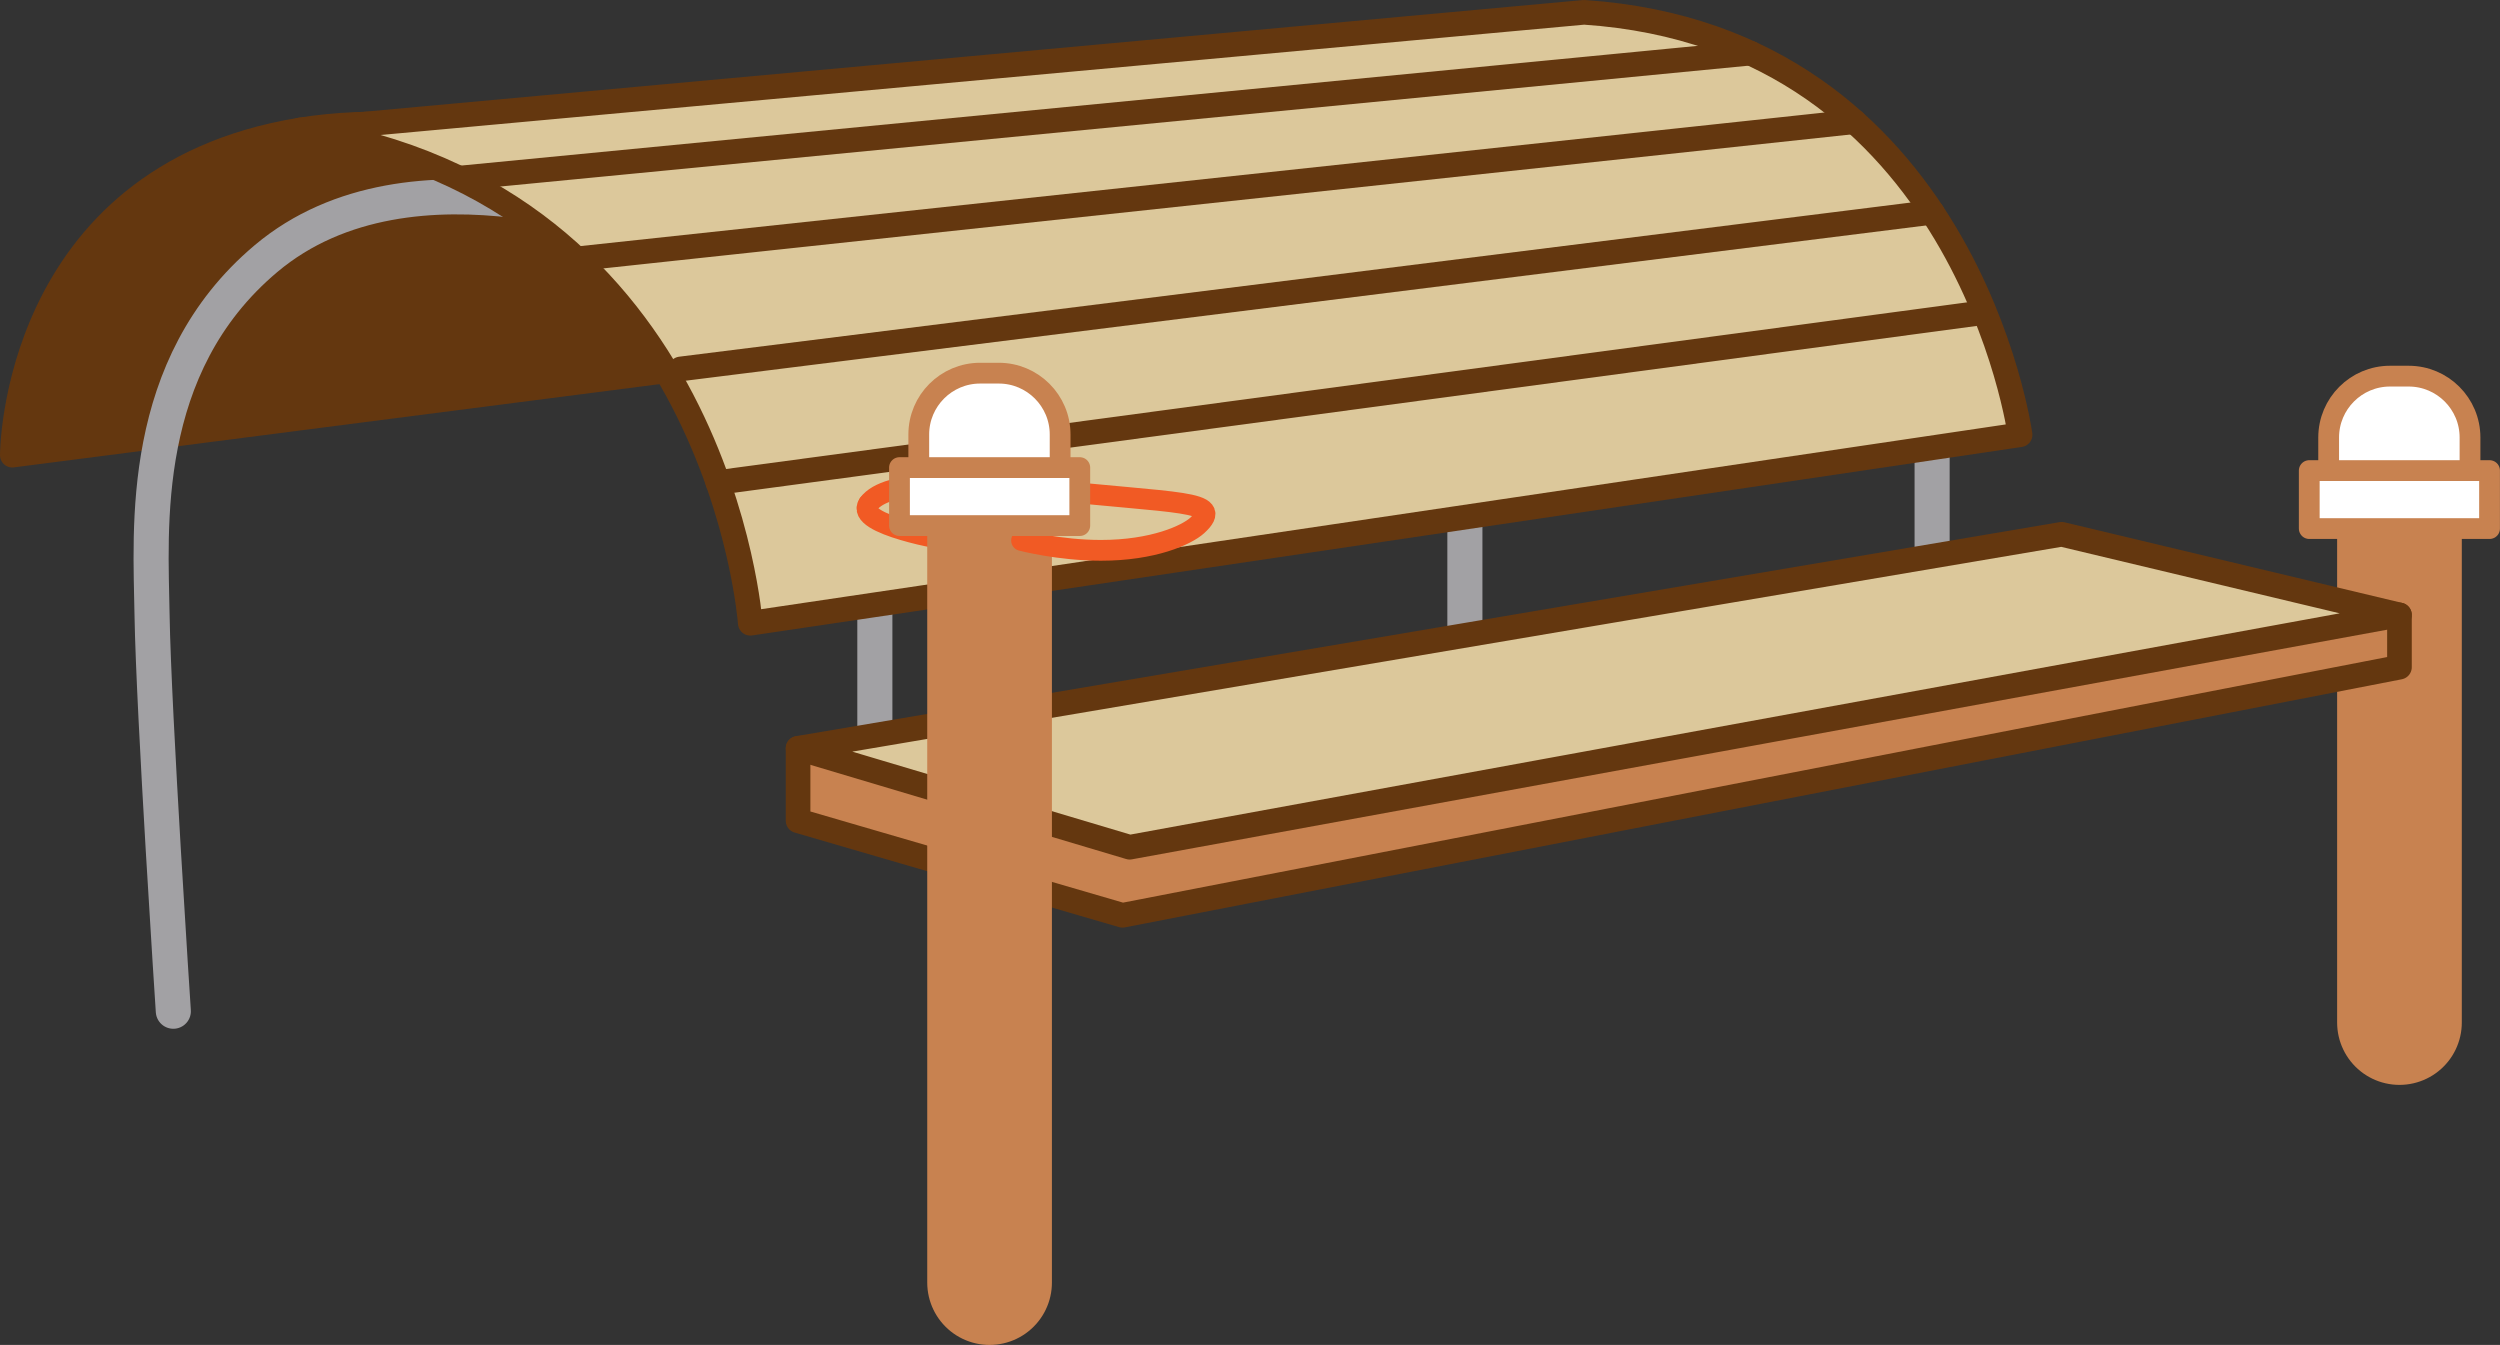 <?xml version="1.0" encoding="UTF-8"?><svg id="_レイヤー_2" xmlns="http://www.w3.org/2000/svg" width="200.92" height="108.09" viewBox="0 0 200.92 108.09"><rect x="0" y="0" width="200.92" height="108.09" fill="#333333" stroke="none"/><defs><style>.cls-1,.cls-2,.cls-3,.cls-4{fill:none;}.cls-1,.cls-2,.cls-3,.cls-4,.cls-5,.cls-6,.cls-7,.cls-8{stroke-linecap:round;stroke-linejoin:round;}.cls-1,.cls-5,.cls-6,.cls-7{stroke:#64370f;stroke-width:1.98px;}.cls-2{stroke:#a2a1a4;stroke-width:2.82px;}.cls-3{stroke:#f15a24;}.cls-3,.cls-8{stroke-width:1.67px;}.cls-4{stroke-width:10.02px;}.cls-4,.cls-8{stroke:#c88250;}.cls-5{fill:#dcc89b;}.cls-6{fill:#c88250;}.cls-7{fill:#64370f;}.cls-8{fill:#fff;}</style></defs><g id="_遊具ガイドコンテンツ"><line class="cls-4" x1="192.84" y1="40.85" x2="192.84" y2="82.18"/><path class="cls-8" d="M192.09,30.23h1.49c2.72,0,4.93,2.21,4.93,4.93v5.59h-11.36v-5.59c0-2.72,2.21-4.93,4.93-4.93Z"/><rect class="cls-8" x="185.59" y="37.82" width="14.49" height="4.66"/><path class="cls-7" d="M.99,36.58S.99,14.25,24.1,10.45c22.82-3.75,62.52,15.09,62.52,15.09L.99,36.58Z"/><path class="cls-2" d="M70.31,62.93v-27.01l-17.79-17.03s-19.35-8.04-31.15,1.9c-10.27,8.65-9.26,21.67-9.15,28.63.13,7.91,1.71,31.85,1.71,31.85"/><line class="cls-2" x1="117.73" y1="29.43" x2="117.73" y2="56.45"/><line class="cls-2" x1="155.28" y1="23.08" x2="155.28" y2="50.09"/><polygon class="cls-6" points="64.14 60.14 64.14 65.96 90.21 73.56 192.84 53.62 192.84 49.42 64.14 60.14"/><polygon class="cls-5" points="192.84 49.42 165.69 42.94 64.14 60.14 90.79 68.09 192.84 49.42"/><path class="cls-5" d="M162.35,34.94S157.99,3.04,127.31.99L24.1,10.45c33.7,5.04,36.2,39.64,36.2,39.64l102.05-15.15Z"/><line class="cls-1" x1="37.07" y1="14.3" x2="140.67" y2="4.27"/><line class="cls-1" x1="46.49" y1="20.79" x2="149.03" y2="9.78"/><line class="cls-1" x1="54.7" y1="29.65" x2="155.28" y2="17.06"/><line class="cls-1" x1="57.69" y1="38.78" x2="159.19" y2="25.15"/><path class="cls-3" d="M69.8,40.51c-1.2,1.66,6.5,2.93,6.5,2.93"/><line class="cls-4" x1="79.53" y1="40.61" x2="79.53" y2="103.08"/><path class="cls-3" d="M82.1,43.44s3.01.79,6.38.79c4.21,0,6.89-1.23,7.74-2,2.27-2.07-1.55-1.72-12.54-2.93-6.13-.67-12.43-.79-13.88,1.2"/><path class="cls-8" d="M78.78,29.99h1.49c2.72,0,4.93,2.21,4.93,4.93v5.59h-11.36v-5.59c0-2.72,2.21-4.93,4.93-4.93Z"/><rect class="cls-8" x="72.29" y="37.58" width="14.49" height="4.66"/></g></svg>